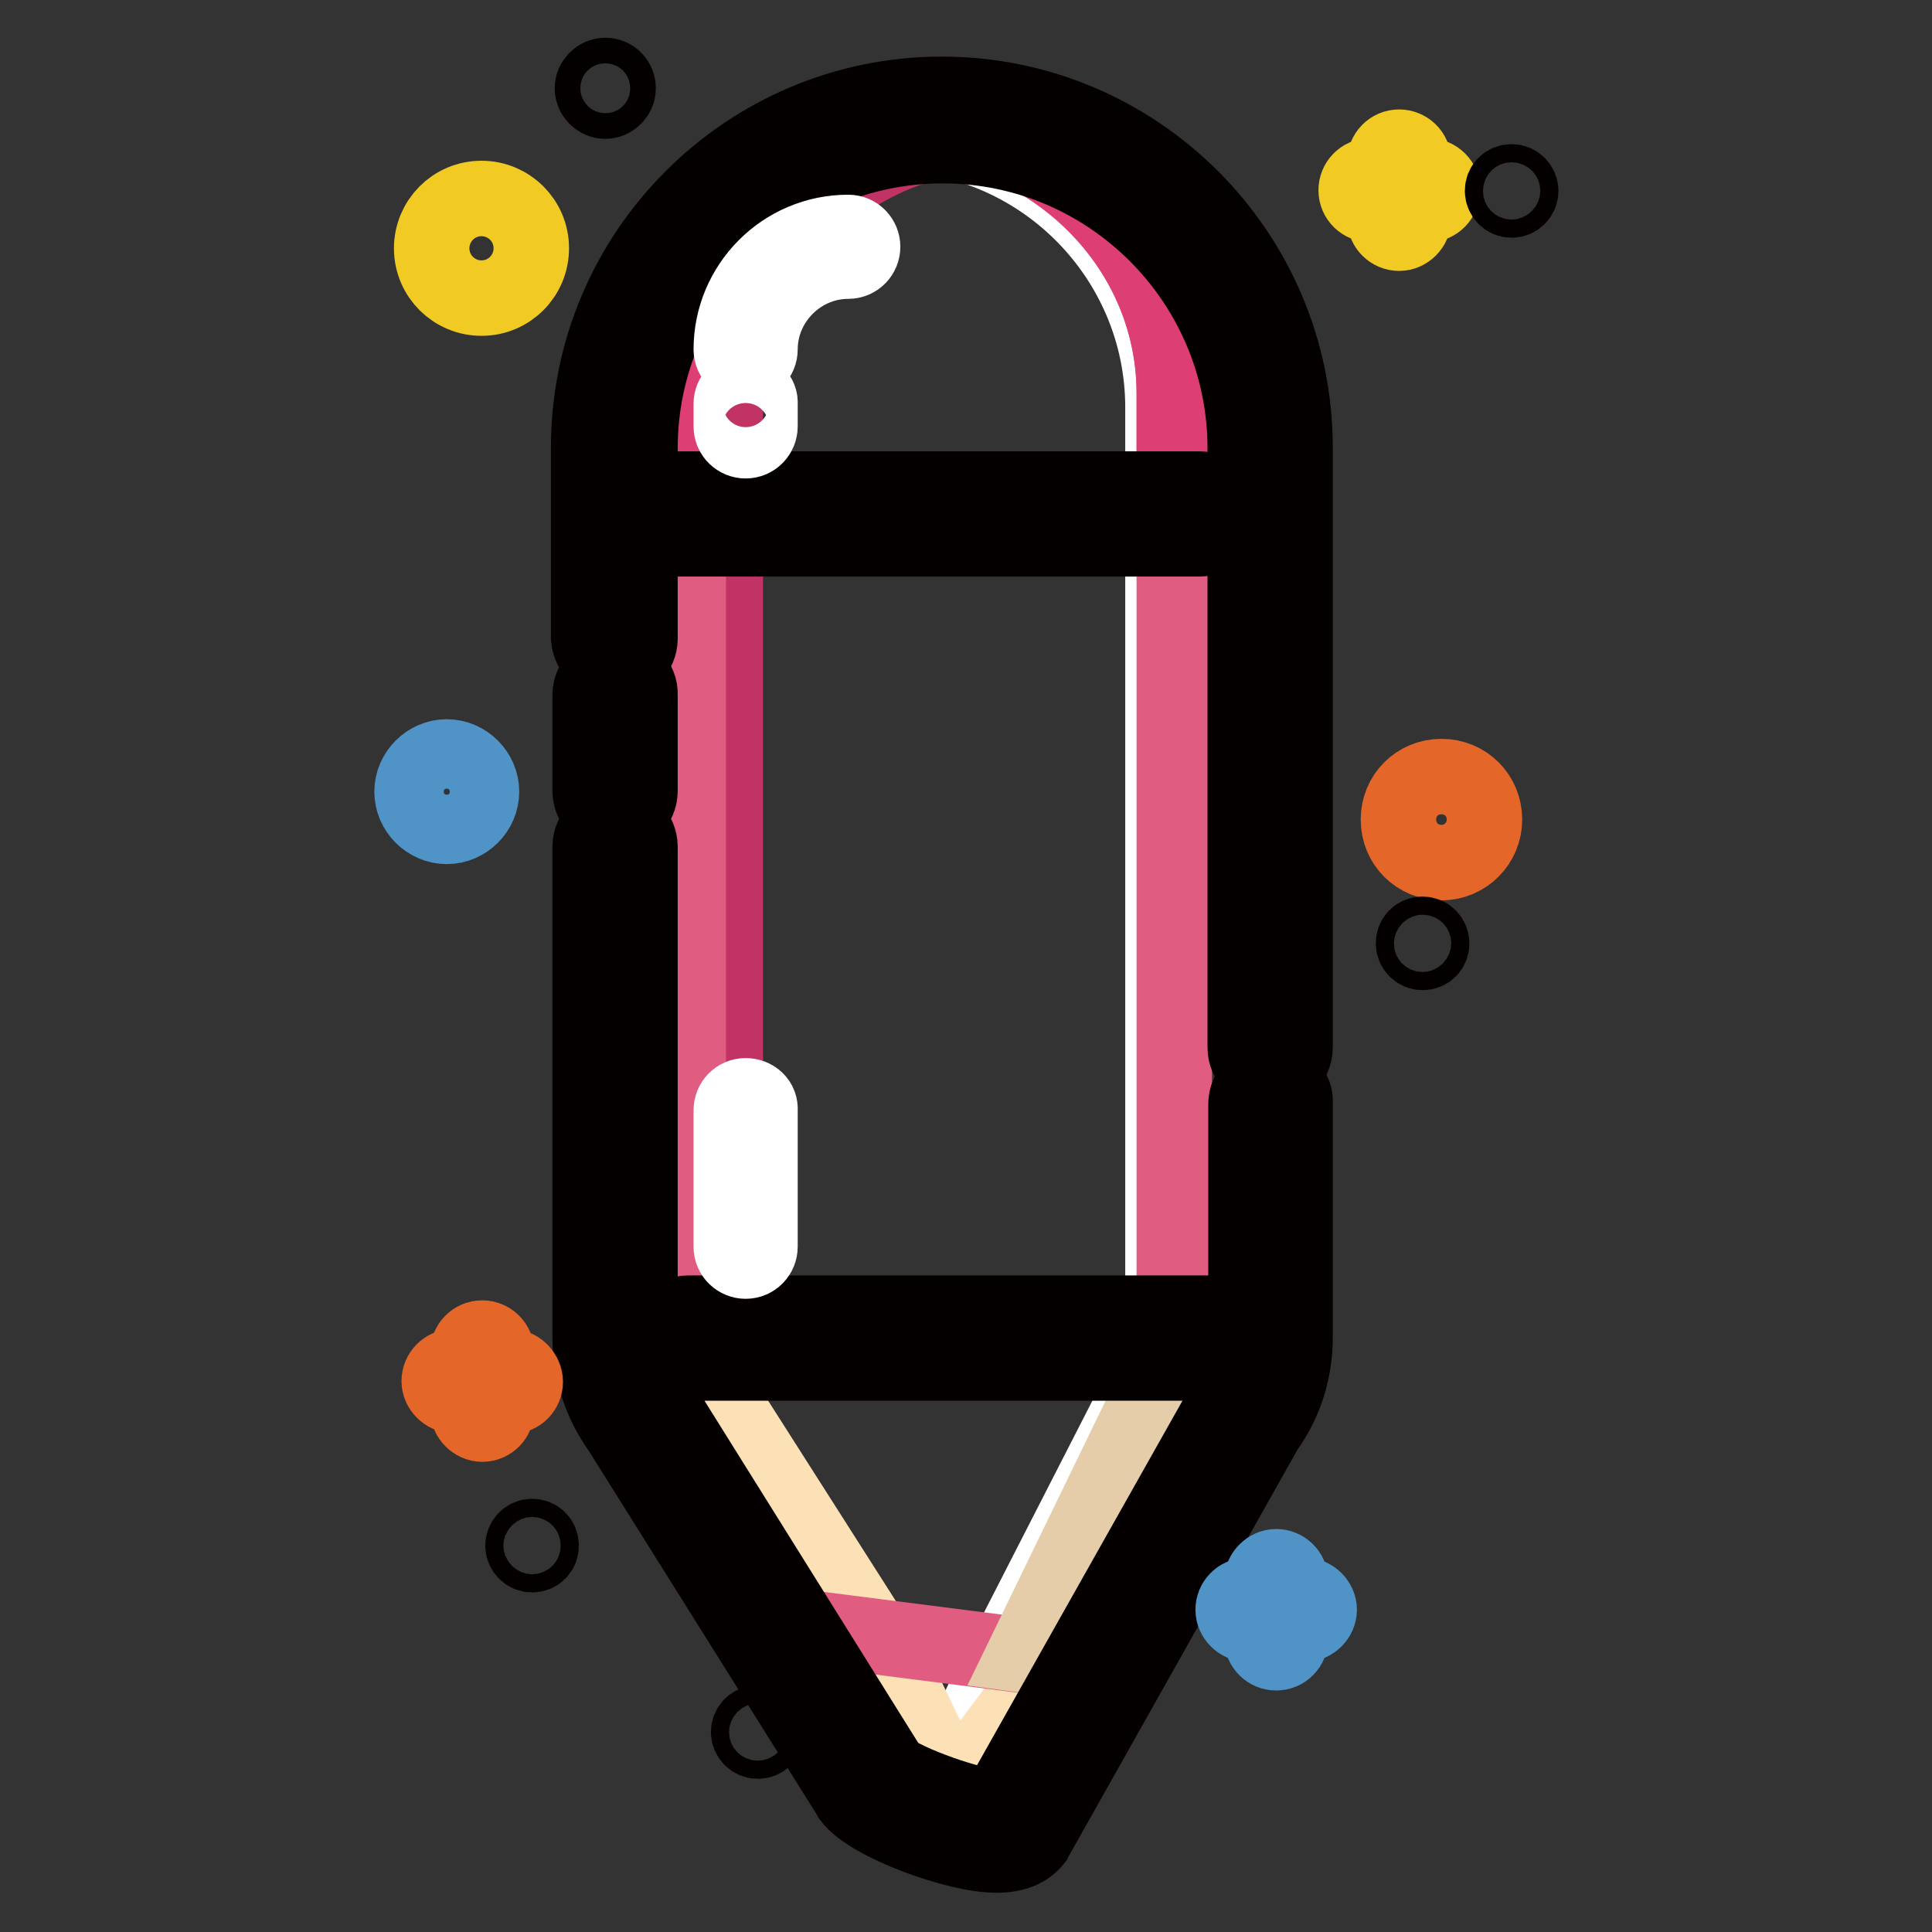 <?xml version="1.0" encoding="utf-8"?>
<!-- Svg Vector Icons : http://www.onlinewebfonts.com/icon -->
<!DOCTYPE svg PUBLIC "-//W3C//DTD SVG 1.1//EN" "http://www.w3.org/Graphics/SVG/1.1/DTD/svg11.dtd">
<svg version="1.1" xmlns="http://www.w3.org/2000/svg" xmlns:xlink="http://www.w3.org/1999/xlink" x="0px" y="0px" viewBox="0 0 256 256" enable-background="new 0 0 256 256" xml:space="preserve">
<rect x="0" y="0" width="256" height="256" fill="#333333" stroke="none"/>
<g> <path stroke-width="10" fill-opacity="0" stroke="#ffffff"  d="M124.2,237.7C123.4,238.6,124.9,238.6,124.2,237.7z M154.1,178.3V54c0-20-16.3-36.3-36.3-36.3 S81.5,34,81.5,54v125.2h0.3c-0.4,0.6-0.4,1.4,0.1,2l42.3,56.6l8.2-17.1L154.1,178.3L154.1,178.3z"/> <path stroke-width="10" fill-opacity="0" stroke="#c23365"  d="M168.7,179.2H96.1V54c0-20,16.3-36.3,36.3-36.3c20,0,36.3,16.3,36.3,36.3L168.7,179.2L168.7,179.2z"/> <path stroke-width="10" fill-opacity="0" stroke="#e15c81"  d="M123.4,16.3C105.2,19,91.2,34,91.2,52.1v125.2h64.4V52.1C155.6,34,141.7,19,123.4,16.3z"/> <path stroke-width="10" fill-opacity="0" stroke="#dd3f74"  d="M155.6,67.5V52.1c0-18.1-14-33.2-32.2-35.8C105.1,19,91.2,34,91.2,52.1v15.4H155.6z"/> <path stroke-width="10" fill-opacity="0" stroke="#fce1b7"  d="M167.2,178.3h-76l26.9,42.2l8.2,17.1c0.7,0.9-0.7,0.9,0,0l42.3-56.6C169.5,180,168.7,178.3,167.2,178.3z"/> <path stroke-width="10" fill-opacity="0" stroke="#e15c81"  d="M102.3,215.1l15.1,20.8c0.9,1.2,17.4,6.7,18.4,5.5l9.6-20.8L102.3,215.1z"/> <path stroke-width="10" fill-opacity="0" stroke="#e4cda8"  d="M155.6,178.3l-19.9,41l10.4,1.4l20.8-37.4v-5H155.6z"/> <path stroke-width="10" fill-opacity="0" stroke="#040000"  d="M168.4,143c-1.8,0-3.3,1.5-3.3,3.3V174H91.2c-1.8,0-3.3,1.5-3.3,3.3s1.5,3.3,3.3,3.3h73.5 c-0.4,1.8-1.3,3.6-2.4,5.2l-0.1,0.2l-30.1,53.4c-3.1,0.1-12.3-3.3-14.1-4.9L87.7,186l-0.1-0.2c-1.8-2.5-2.8-5.5-2.8-8.5v-65.1 c0-1.8-1.5-3.3-3.3-3.3s-3.3,1.5-3.3,3.3v65c0,4.4,1.4,8.7,4,12.3l30.4,48.5l0.1,0.2c2.5,3.4,14,7.6,19.3,7.6h0.1c2.3,0,4-0.7,5-2 l0.1-0.2l30.5-54.2c2.6-3.6,3.9-7.8,3.9-12.2v-31C171.8,144.5,170.3,143,168.4,143L168.4,143z M81.5,88.8c-1.8,0-3.3,1.5-3.3,3.3 v12.7c0,1.8,1.5,3.3,3.3,3.3s3.3-1.5,3.3-3.3V92.1C84.9,90.3,83.4,88.8,81.5,88.8z"/> <path stroke-width="10" fill-opacity="0" stroke="#040000"  d="M81.5,87.9c1.8,0,3.3-1.5,3.3-3.3V71.4h74.1c1.8,0,3.3-1.5,3.3-3.3c0-1.8-1.5-3.3-3.3-3.3H84.8v-5.4 c0-22.1,18-40.1,40.1-40.1c22.1,0,40.1,18,40.1,40.1v79.4c0,1.8,1.5,3.3,3.3,3.3c1.8,0,3.3-1.5,3.3-3.3V59.3 c0-25.8-21-46.8-46.8-46.8c-25.8,0-46.8,21-46.8,46.8v25.3C78.2,86.4,79.7,87.9,81.5,87.9z"/> <path stroke-width="10" fill-opacity="0" stroke="#ffffff"  d="M112.4,30.8c-8.6,0-15.5,7-15.5,15.5c0,1.1,0.9,1.9,1.9,1.9c1.1,0,1.9-0.9,1.9-1.9 c0-6.4,5.3-11.7,11.7-11.7c1.1,0,1.9-0.9,1.9-1.9S113.5,30.8,112.4,30.8z M98.8,51.6c-1.1,0-1.9,0.9-1.9,1.9v3 c0,1.1,0.9,1.9,1.9,1.9c1.1,0,1.9-0.9,1.9-1.9v-3C100.8,52.5,99.9,51.6,98.8,51.6z M98.8,145.2c-1.1,0-1.9,0.9-1.9,1.9v18.1 c0,1.1,0.9,1.9,1.9,1.9c1.1,0,1.9-0.9,1.9-1.9v-18.1C100.8,146,99.9,145.2,98.8,145.2z"/> <path stroke-width="10" fill-opacity="0" stroke="#f1cb23"  d="M189.2,23.3h-1.9v-1.9c0-1.1-0.9-1.9-1.9-1.9c-1.1,0-1.9,0.9-1.9,1.9v1.9h-1.9c-1.1,0-1.9,0.9-1.9,1.9 c0,1.1,0.9,1.9,1.9,1.9h1.9v1.9c0,1.1,0.9,1.9,1.9,1.9c1,0,1.9-0.9,1.9-1.9v-1.9h1.9c1.1,0,1.9-0.9,1.9-1.9 C191.2,24.2,190.3,23.3,189.2,23.3z"/> <path stroke-width="10" fill-opacity="0" stroke="#e46628"  d="M67.7,181.1h-1.9v-1.9c0-1.1-0.9-1.9-1.9-1.9c-1.1,0-1.9,0.9-1.9,1.9v1.9h-1.9c-1.1,0-1.9,0.9-1.9,1.9 s0.9,1.9,1.9,1.9h1.9v1.9c0,1,0.9,1.9,1.9,1.9c1.1,0,1.9-0.9,1.9-1.9V185h1.9c1.1,0,1.9-0.9,1.9-1.9S68.7,181.1,67.7,181.1z"/> <path stroke-width="10" fill-opacity="0" stroke="#4f93c7"  d="M172.9,211.4h-1.9v-1.9c0-1.1-0.9-1.9-1.9-1.9c-1,0-1.9,0.9-1.9,1.9v1.9h-1.9c-1.1,0-1.9,0.9-1.9,1.9 s0.9,1.9,1.9,1.9h1.9v1.9c0,1.1,0.9,1.9,1.9,1.9c1.1,0,1.9-0.9,1.9-1.9v-1.9h1.9c1,0,1.9-0.9,1.9-1.9S173.9,211.4,172.9,211.4z"/> <path stroke-width="10" fill-opacity="0" stroke="#e46628"  d="M191,114.3c-3.2,0-5.7-2.5-5.7-5.7c0-3.2,2.5-5.7,5.7-5.7c3.2,0,5.7,2.5,5.7,5.7 C196.7,111.7,194.2,114.3,191,114.3z M191,106.7c-1,0-1.8,0.8-1.8,1.8c0,1,0.8,1.8,1.8,1.8s1.8-0.8,1.8-1.8 C192.9,107.6,192,106.7,191,106.7z"/> <path stroke-width="10" fill-opacity="0" stroke="#040000"  d="M187.3,125c0,0.6,0.5,1.2,1.2,1.2s1.2-0.5,1.2-1.2c0-0.6-0.5-1.2-1.2-1.2S187.3,124.3,187.3,125z"/> <path stroke-width="10" fill-opacity="0" stroke="#040000"  d="M199.1,25.3c0,0.6,0.5,1.2,1.2,1.2c0.6,0,1.2-0.5,1.2-1.2c0-0.6-0.5-1.2-1.2-1.2 C199.6,24.1,199.1,24.6,199.1,25.3L199.1,25.3z"/> <path stroke-width="10" fill-opacity="0" stroke="#040000"  d="M69.3,204.8c0,0.6,0.5,1.2,1.2,1.2s1.2-0.5,1.2-1.2s-0.5-1.2-1.2-1.2S69.3,204.2,69.3,204.8L69.3,204.8z"/> <path stroke-width="10" fill-opacity="0" stroke="#040000"  d="M99.2,229.5c0,0.6,0.5,1.2,1.2,1.2s1.2-0.5,1.2-1.2c0-0.6-0.5-1.2-1.2-1.2S99.2,228.9,99.2,229.5 L99.2,229.5z"/> <path stroke-width="10" fill-opacity="0" stroke="#040000"  d="M78.5,11.7c0,0.9,0.8,1.7,1.7,1.7c0.9,0,1.7-0.8,1.7-1.7S81.2,10,80.2,10C79.3,10,78.5,10.8,78.5,11.7z"/> <path stroke-width="10" fill-opacity="0" stroke="#f1cb23"  d="M63.8,39.5c-3.6,0-6.6-2.9-6.6-6.6c0-3.6,2.9-6.6,6.6-6.6c3.6,0,6.6,2.9,6.6,6.6 C70.4,36.5,67.5,39.5,63.8,39.5C63.9,39.5,63.9,39.5,63.8,39.5z M63.8,30.2c-1.5,0-2.7,1.2-2.7,2.7c0,1.5,1.2,2.7,2.7,2.7 c1.5,0,2.7-1.2,2.7-2.7S65.3,30.2,63.8,30.2z"/> <path stroke-width="10" fill-opacity="0" stroke="#4f93c7"  d="M59.2,109.5c-2.5,0-4.6-2.1-4.6-4.6c0-2.5,2.1-4.6,4.6-4.6c2.5,0,4.6,2.1,4.6,4.6S61.7,109.5,59.2,109.5z  M59.2,104c-0.4,0-0.8,0.3-0.8,0.8s0.3,0.8,0.8,0.8c0.4,0,0.8-0.3,0.8-0.8S59.6,104,59.2,104z"/></g>
</svg>